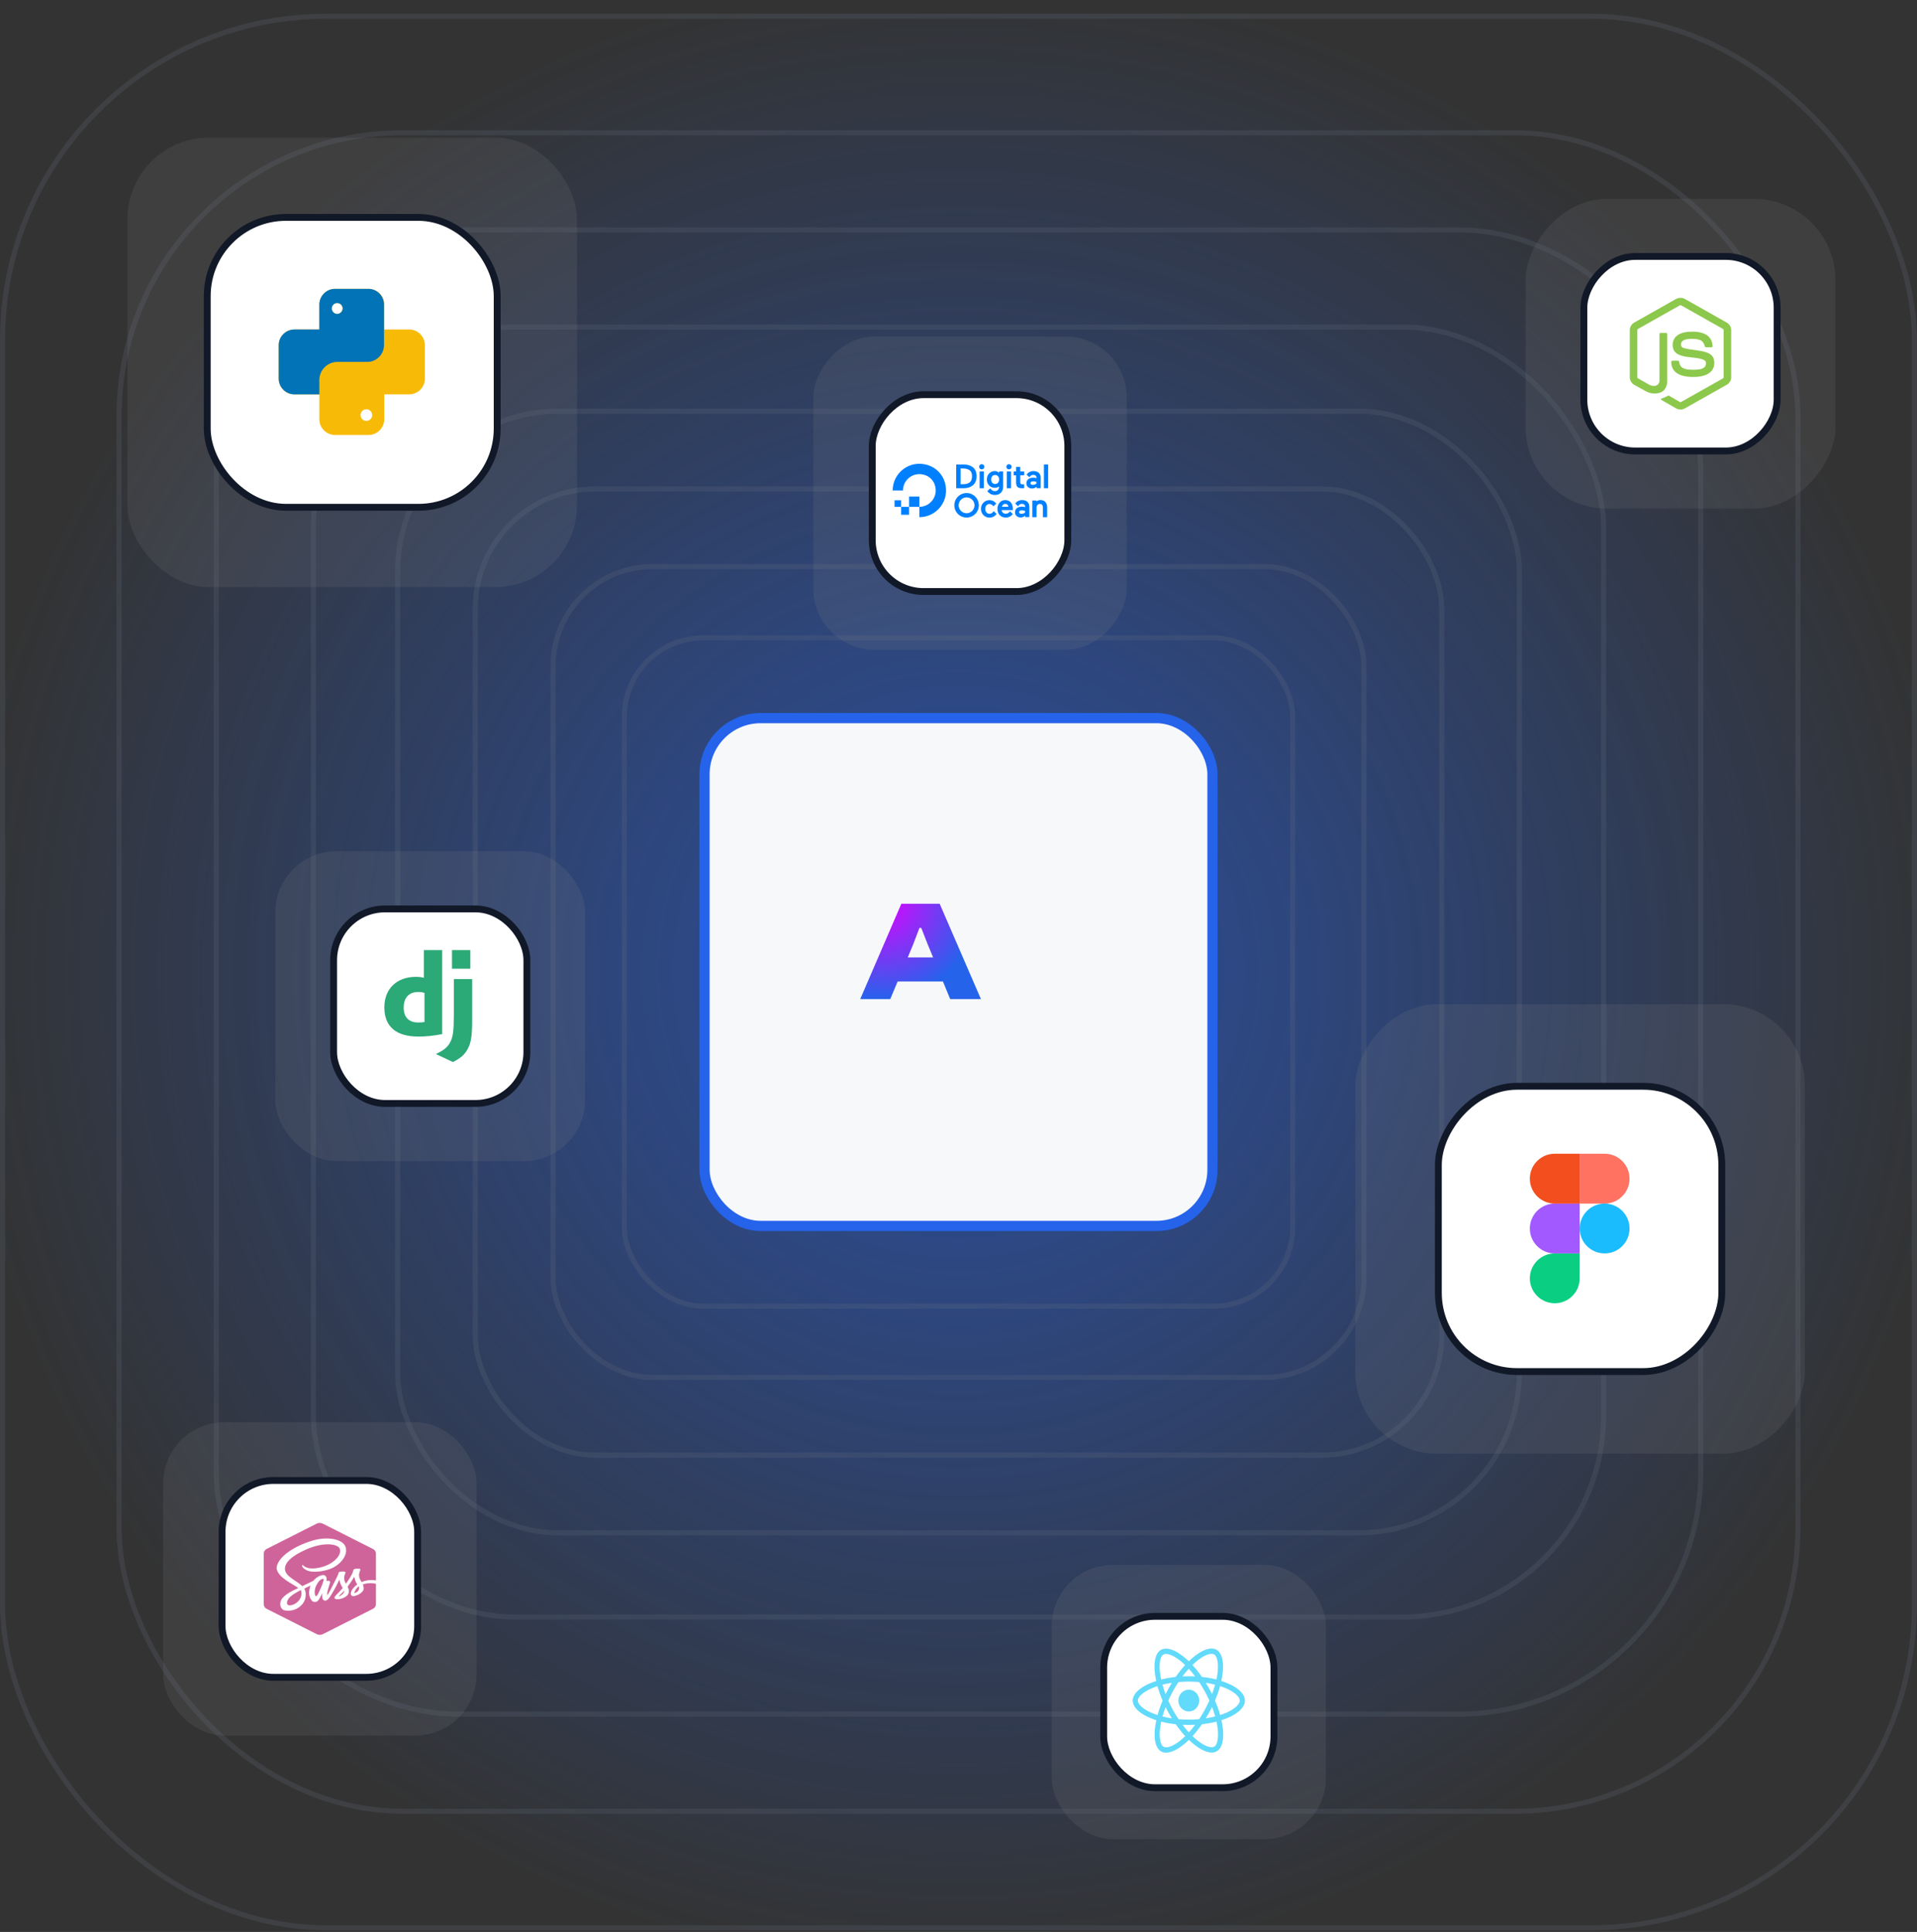 <svg width="376" height="379" viewBox="0 0 376 379" fill="none" xmlns="http://www.w3.org/2000/svg">
<rect x="0" y="0" width="376" height="379" fill="#333333" stroke="none"/>
<rect y="2.686" width="376" height="376" rx="101.622" fill="url(#paint0_radial_6080_556)" fill-opacity="0.6"/>
<rect x="138.189" y="140.875" width="99.622" height="99.622" rx="11" fill="#F7F8FA"/>
<rect x="138.189" y="140.875" width="99.622" height="99.622" rx="11" stroke="#2563EB" stroke-width="2"/>
<path d="M174.613 196H168.721L176.792 177.289H184.304L192.403 196H186.371L184.946 192.537H176.066L174.613 196ZM179.138 185.192L178.048 187.817H183.019L181.93 185.192L180.702 182.036H180.338L179.138 185.192Z" fill="url(#paint1_radial_6080_556)"/>
<g opacity="0.2">
<rect x="122.446" y="125.132" width="131.108" height="131.108" rx="15.5" stroke="#6B7280"/>
</g>
<g opacity="0.2">
<rect x="108.473" y="111.159" width="159.054" height="159.054" rx="19.5" stroke="#6B7280"/>
</g>
<g opacity="0.2">
<rect x="93.23" y="95.915" width="189.541" height="189.541" rx="23.5" stroke="#6B7280"/>
</g>
<g opacity="0.2">
<rect x="77.986" y="80.672" width="220.027" height="220.027" rx="31.5" stroke="#6B7280"/>
</g>
<g opacity="0.2">
<rect x="61.473" y="64.159" width="253.054" height="253.054" rx="39.5" stroke="#6B7280"/>
</g>
<g opacity="0.2">
<rect x="42.419" y="45.105" width="291.162" height="291.162" rx="47.5" stroke="#6B7280"/>
</g>
<g opacity="0.2">
<rect x="23.365" y="26.05" width="329.27" height="329.27" rx="55.5" stroke="#6B7280"/>
</g>
<g opacity="0.2">
<rect x="0.5" y="3.186" width="375" height="375" rx="63.5" stroke="#6B7280"/>
</g>
<rect x="25" y="27" width="88.166" height="88.166" rx="16" fill="#888888" fill-opacity="0.15"/>
<rect x="40.648" y="42.648" width="56.869" height="56.869" rx="15.443" fill="white"/>
<rect x="40.648" y="42.648" width="56.869" height="56.869" rx="15.443" stroke="#111827" stroke-width="1.343"/>
<path d="M80.251 64.636H75.364V59.748C75.364 58.931 75.039 58.147 74.461 57.569C73.883 56.991 73.1 56.667 72.282 56.667H65.718C64.9 56.667 64.116 56.991 63.538 57.569C62.961 58.147 62.636 58.931 62.636 59.748V64.636H57.748C56.931 64.636 56.147 64.961 55.569 65.539C54.991 66.117 54.666 66.9 54.666 67.718V74.282C54.666 75.1 54.991 75.883 55.569 76.461C56.147 77.039 56.931 77.364 57.748 77.364H62.636V82.252C62.636 83.069 62.961 83.853 63.538 84.431C64.116 85.009 64.9 85.333 65.718 85.333H72.282C73.1 85.333 73.883 85.009 74.461 84.431C75.039 83.853 75.364 83.069 75.364 82.252V77.364H80.251C81.069 77.364 81.853 77.039 82.431 76.461C83.008 75.883 83.333 75.1 83.333 74.282V67.718C83.333 66.9 83.008 66.117 82.431 65.539C81.853 64.961 81.069 64.636 80.251 64.636ZM66.133 61.583C65.851 61.579 65.581 61.464 65.382 61.263C65.184 61.062 65.073 60.791 65.073 60.508C65.073 60.227 65.184 59.957 65.383 59.758C65.582 59.559 65.852 59.447 66.133 59.447C66.416 59.447 66.687 59.559 66.888 59.757C67.09 59.956 67.204 60.225 67.208 60.508C67.204 60.792 67.09 61.063 66.889 61.264C66.688 61.465 66.417 61.579 66.133 61.583ZM71.867 82.567C71.562 82.567 71.271 82.446 71.056 82.231C70.841 82.016 70.72 81.724 70.72 81.42C70.72 81.27 70.75 81.122 70.807 80.984C70.865 80.845 70.95 80.72 71.056 80.615C71.163 80.509 71.29 80.426 71.429 80.37C71.568 80.314 71.717 80.286 71.867 80.288C72.167 80.288 72.455 80.407 72.667 80.62C72.879 80.832 72.999 81.12 72.999 81.42C73.001 81.57 72.973 81.719 72.917 81.858C72.861 81.997 72.778 82.124 72.672 82.23C72.567 82.337 72.442 82.422 72.303 82.479C72.165 82.537 72.016 82.567 71.867 82.567Z" fill="#F7BB07"/>
<path d="M72.282 56.667H65.718C64.9 56.667 64.116 56.991 63.538 57.569C62.961 58.147 62.636 58.931 62.636 59.748V64.636H57.748C56.931 64.636 56.147 64.961 55.569 65.539C54.991 66.117 54.666 66.9 54.666 67.718V74.282C54.666 75.1 54.991 75.883 55.569 76.461C56.147 77.039 56.931 77.364 57.748 77.364H62.636V74.497C62.651 73.574 63.024 72.693 63.676 72.041C64.329 71.388 65.21 71.015 66.133 71H72.024C72.898 71 73.737 70.653 74.355 70.034C74.974 69.416 75.321 68.578 75.321 67.703V59.748C75.321 58.938 75.002 58.161 74.433 57.584C73.865 57.008 73.092 56.678 72.282 56.667ZM66.133 61.583C65.851 61.579 65.581 61.464 65.382 61.263C65.184 61.062 65.073 60.791 65.073 60.508C65.073 60.227 65.184 59.957 65.383 59.758C65.582 59.559 65.852 59.447 66.133 59.447C66.416 59.447 66.687 59.559 66.888 59.757C67.09 59.956 67.204 60.225 67.208 60.508C67.204 60.792 67.09 61.063 66.889 61.264C66.688 61.465 66.417 61.579 66.133 61.583Z" fill="#0273B7"/>
<rect width="88.166" height="88.166" rx="16" transform="matrix(-1 0 0 1 354 197)" fill="#888888" fill-opacity="0.15"/>
<rect x="-0.671" y="0.671" width="55.598" height="55.965" rx="15.443" transform="matrix(-1 0 0 1 337.044 212.429)" fill="white"/>
<rect x="-0.671" y="0.671" width="55.598" height="55.965" rx="15.443" transform="matrix(-1 0 0 1 337.044 212.429)" stroke="#111827" stroke-width="1.343"/>
<g clip-path="url(#clip0_6080_556)">
<path d="M304.951 255.666C307.65 255.666 309.84 253.476 309.84 250.778V245.889H304.951C302.253 245.889 300.062 248.079 300.062 250.778C300.062 253.476 302.253 255.666 304.951 255.666Z" fill="#0ACF83"/>
<path d="M300.062 241C300.062 238.301 302.253 236.111 304.951 236.111H309.84V245.889H304.951C302.253 245.889 300.062 243.698 300.062 241Z" fill="#A259FF"/>
<path d="M300.062 231.222C300.062 228.523 302.253 226.333 304.951 226.333H309.84V236.111H304.951C302.253 236.111 300.062 233.921 300.062 231.222Z" fill="#F24E1E"/>
<path d="M309.84 226.333H314.729C317.428 226.333 319.618 228.523 319.618 231.222C319.618 233.921 317.428 236.111 314.729 236.111H309.84V226.333Z" fill="#FF7262"/>
<path d="M319.618 241C319.618 243.698 317.428 245.889 314.729 245.889C312.031 245.889 309.84 243.698 309.84 241C309.84 238.301 312.031 236.111 314.729 236.111C317.428 236.111 319.618 238.301 319.618 241Z" fill="#1ABCFE"/>
</g>
<rect x="32" y="279" width="61.472" height="61.472" rx="12" fill="#888888" fill-opacity="0.15"/>
<rect x="43.557" y="290.429" width="38.358" height="38.614" rx="10.071" fill="white"/>
<rect x="43.557" y="290.429" width="38.358" height="38.614" rx="10.071" stroke="#111827" stroke-width="1.343"/>
<path d="M58.497 312.197C58.097 312.415 57.495 312.769 57.03 313.153C56.265 313.784 56.105 314.659 56.508 314.864C56.881 315.053 57.753 314.828 58.376 314.234C59.03 313.61 59.3 312.819 59.022 311.922C58.989 311.939 58.957 311.956 58.925 311.972L58.926 311.973L58.883 311.994C58.721 312.079 58.588 312.149 58.497 312.197V312.197ZM69.727 311.913C69.5 312.343 69.489 312.481 69.558 312.525C69.886 312.422 70.43 312.173 70.434 311.507C70.434 311.408 70.409 311.301 70.369 311.189C70.018 311.46 69.815 311.745 69.727 311.913ZM73.251 310.614C72.373 310.525 71.689 310.632 71.157 310.826C71.256 311.05 71.332 311.282 71.342 311.517C71.367 312.032 70.961 312.414 70.538 312.686C70.291 312.845 70.028 312.951 69.807 313.014C69.631 313.079 69.396 313.147 69.23 313.117C68.863 313.052 68.667 312.767 68.917 312.139C69.052 311.799 69.441 311.281 70.069 310.836C69.926 310.578 69.766 310.316 69.685 310.075C69.525 309.6 69.476 309.313 69.476 309.313C69.476 309.313 68.959 310.251 68.291 311.103C68.253 311.153 68.214 311.201 68.176 311.249C68.307 311.516 68.41 311.797 68.424 312.081C68.449 312.596 68.193 312.986 67.77 313.257C67.54 313.405 67.296 313.507 67.086 313.572C66.951 313.623 66.678 313.708 66.29 313.73C66.078 313.743 65.874 313.731 65.76 313.656C65.603 313.552 65.584 313.424 65.665 313.25C65.734 313.101 66.248 312.589 66.679 312.139C66.794 312.019 66.906 311.896 67.013 311.771L67.011 311.766C67.011 311.766 67.089 311.678 67.216 311.525C67.058 311.228 66.858 310.919 66.764 310.64C66.604 310.165 66.556 309.878 66.556 309.878C66.556 309.878 66.031 311.052 65.485 311.99C65.062 312.716 64.779 313.157 64.652 313.35L64.651 313.357C64.651 313.357 64.632 313.385 64.599 313.43L64.574 313.465L64.574 313.462C64.432 313.645 64.114 314.004 63.797 314.004C62.928 314.004 63.247 312.462 63.247 312.462C63.247 312.462 62.993 313.033 62.707 313.523C62.474 313.923 62.262 314.261 61.797 314.261C61.663 314.261 61.452 314.258 61.276 314.112C60.877 313.78 60.572 312.94 60.631 312.288C60.682 311.735 60.78 311.351 60.914 311.031C60.647 311.158 60.382 311.288 60.12 311.423L59.688 311.645L59.702 311.667C60.059 312.27 60.154 313.59 59.376 314.604C58.598 315.619 57.151 316.236 55.74 315.893C55.285 315.782 54.597 314.96 55.19 313.813C55.713 312.802 57.804 311.846 58.355 311.607L58.506 311.534C57.408 310.695 54.664 309.562 54.28 307.822C54.171 307.332 54.434 306.16 56.081 304.814C57.466 303.681 59.392 302.814 61.172 302.261C64.161 301.333 67.32 301.88 67.806 303.546C68.284 305.183 66.658 307.142 64.575 307.847C62.715 308.475 61.178 308.375 60.546 308.194C59.828 307.988 59.407 307.574 59.304 307.341C59.264 307.249 59.195 307.095 59.304 307.043C59.372 307.01 59.399 307.018 59.579 307.192C59.751 307.357 60.44 307.801 61.75 307.672C65.188 307.336 67.258 305.001 66.604 303.745C66.146 302.865 63.496 302.468 60.186 303.91C56.146 305.67 55.926 307.121 55.892 307.672C55.797 309.188 58.032 309.986 59.241 311.113L59.287 311.158C59.514 311.049 59.753 310.933 59.987 310.821C60.471 310.589 60.955 310.357 61.44 310.126C61.865 309.586 62.729 308.989 63.352 308.989C64.349 308.989 64.006 310.241 64.006 310.241C64.006 310.241 64.027 310.183 64.054 310.183C64.082 310.182 64.192 310.018 64.499 310.116C64.816 310.218 64.744 310.412 64.746 310.431C64.75 310.47 64.372 311.582 64.215 312.296C64.14 312.637 64.183 312.885 64.206 312.885C64.237 312.885 64.3 312.798 64.358 312.705L64.357 312.702C64.357 312.702 64.401 312.632 64.475 312.505L64.489 312.478L64.49 312.48C64.612 312.269 64.729 312.056 64.84 311.841C65.117 311.308 66.173 309.251 66.263 309.024C66.352 308.796 66.399 308.561 66.443 308.46C66.486 308.359 66.859 308.283 67.296 308.286C67.732 308.288 67.776 308.451 67.779 308.485C67.782 308.518 67.572 308.97 67.523 309.289C67.475 309.608 67.521 309.767 67.561 310.035C67.587 310.21 67.712 310.432 67.861 310.684C68.312 310.039 69.106 308.806 69.182 308.46C69.235 308.224 69.319 307.997 69.363 307.897C69.407 307.796 69.779 307.72 70.216 307.722C70.652 307.725 70.696 307.888 70.699 307.921C70.702 307.955 70.491 308.406 70.443 308.725C70.395 309.044 70.441 309.204 70.481 309.472C70.515 309.701 70.718 310.009 70.919 310.359C71.468 310.123 72.114 309.964 72.871 309.961C73.184 309.959 73.548 309.987 73.736 310.038V304.766C73.736 304.394 73.517 304.052 73.149 303.866L63.305 298.895C63.124 298.804 62.92 298.756 62.711 298.756C62.503 298.756 62.298 298.804 62.118 298.895L52.301 303.863C51.933 304.049 51.736 304.392 51.736 304.764V314.709C51.736 315.08 51.934 315.424 52.302 315.609L62.134 320.581C62.314 320.673 62.518 320.721 62.726 320.721C62.933 320.721 63.137 320.673 63.317 320.581L73.154 315.609C73.522 315.423 73.736 315.08 73.736 314.709V310.69C73.612 310.658 73.429 310.632 73.251 310.614V310.614ZM62.661 310.093C62.45 310.3 62.09 310.833 61.921 311.279C61.587 312.164 61.731 313.064 61.968 313.118C62.245 313.181 62.699 311.998 62.916 311.535C63.053 311.245 63.582 309.958 63.466 309.787C63.376 309.652 63 309.761 62.661 310.093V310.093ZM66.49 313.078C66.49 313.078 66.424 313.133 66.452 313.148C66.492 313.169 66.576 313.142 66.668 313.1C66.928 312.957 67.513 312.6 67.514 312.072C67.514 312.056 67.513 312.041 67.512 312.025C67.391 312.164 67.269 312.301 67.144 312.436C66.96 312.636 66.49 313.078 66.49 313.078Z" fill="#CF649B"/>
<rect x="54" y="167" width="60.773" height="60.774" rx="12" fill="#888888" fill-opacity="0.15"/>
<rect x="65.434" y="178.307" width="37.907" height="38.16" rx="10.071" fill="white"/>
<rect x="65.434" y="178.307" width="37.907" height="38.16" rx="10.071" stroke="#111827" stroke-width="1.343"/>
<g clip-path="url(#clip1_6080_556)">
<path d="M83.133 186.387H86.728V202.864C84.886 203.213 83.531 203.35 82.064 203.35C77.673 203.345 75.387 201.383 75.387 197.616C75.387 193.986 77.812 191.63 81.569 191.63C82.152 191.63 82.596 191.676 83.133 191.813V186.387ZM83.259 194.783C82.838 194.645 82.491 194.599 82.046 194.599C80.228 194.599 79.178 195.709 79.178 197.652C79.178 199.545 80.182 200.59 82.023 200.59C82.421 200.59 82.745 200.567 83.259 200.499V194.783Z" fill="#2BA977"/>
<path d="M92.607 192.072V200.323C92.607 203.164 92.394 204.53 91.769 205.708C91.186 206.84 90.418 207.555 88.831 208.343L85.495 206.771C87.082 206.034 87.85 205.382 88.341 204.387C88.854 203.37 89.016 202.192 89.016 199.094V192.072H92.607V192.072ZM88.654 186.387H92.249V190.04H88.654V186.387Z" fill="#2BA977"/>
</g>
<rect x="206.281" y="307" width="53.788" height="53.788" rx="12" fill="#888888" fill-opacity="0.15"/>
<rect x="216.477" y="317.084" width="33.395" height="33.619" rx="10.071" fill="white"/>
<rect x="216.477" y="317.084" width="33.395" height="33.619" rx="10.071" stroke="#111827" stroke-width="1.343"/>
<path d="M244.175 333.611C244.175 332.091 242.35 330.651 239.551 329.758C240.197 326.784 239.91 324.418 238.646 323.661C238.354 323.483 238.013 323.399 237.641 323.399V324.441C237.847 324.441 238.013 324.484 238.152 324.563C238.762 324.928 239.027 326.316 238.821 328.103C238.771 328.542 238.691 329.005 238.592 329.477C237.713 329.253 236.753 329.08 235.744 328.968C235.139 328.103 234.511 327.317 233.879 326.63C235.341 325.213 236.713 324.437 237.646 324.437V323.394C236.412 323.394 234.798 324.311 233.166 325.9C231.534 324.32 229.919 323.413 228.686 323.413V324.455C229.614 324.455 230.991 325.227 232.453 326.634C231.825 327.322 231.197 328.103 230.601 328.968C229.587 329.08 228.628 329.253 227.749 329.482C227.646 329.014 227.569 328.561 227.516 328.126C227.305 326.34 227.565 324.951 228.17 324.582C228.305 324.498 228.48 324.46 228.686 324.46V323.417C228.309 323.417 227.969 323.502 227.673 323.679C226.412 324.437 226.13 326.798 226.78 329.762C223.991 330.66 222.175 332.096 222.175 333.611C222.175 335.13 224 336.57 226.798 337.464C226.152 340.437 226.439 342.803 227.704 343.561C227.995 343.738 228.336 343.823 228.713 343.823C229.946 343.823 231.56 342.906 233.193 341.316C234.825 342.897 236.439 343.804 237.673 343.804C238.049 343.804 238.39 343.72 238.686 343.542C239.946 342.785 240.229 340.423 239.578 337.459C242.359 336.566 244.175 335.126 244.175 333.611ZM238.336 330.492C238.17 331.095 237.964 331.717 237.731 332.339C237.547 331.965 237.354 331.591 237.143 331.217C236.937 330.843 236.717 330.478 236.498 330.123C237.134 330.221 237.749 330.342 238.336 330.492ZM236.282 335.472C235.933 336.103 235.574 336.701 235.202 337.258C234.534 337.319 233.856 337.351 233.175 337.351C232.498 337.351 231.821 337.319 231.157 337.262C230.785 336.706 230.421 336.112 230.072 335.486C229.731 334.873 229.421 334.251 229.139 333.625C229.417 332.998 229.731 332.372 230.067 331.759C230.417 331.128 230.776 330.529 231.148 329.973C231.816 329.912 232.493 329.879 233.175 329.879C233.852 329.879 234.529 329.912 235.193 329.968C235.565 330.525 235.928 331.118 236.278 331.745C236.619 332.358 236.928 332.979 237.211 333.606C236.928 334.233 236.619 334.859 236.282 335.472ZM237.731 334.864C237.973 335.49 238.179 336.117 238.35 336.725C237.762 336.874 237.143 337.001 236.502 337.099C236.722 336.739 236.942 336.369 237.148 335.991C237.354 335.617 237.547 335.238 237.731 334.864ZM233.184 339.853C232.767 339.404 232.35 338.904 231.937 338.357C232.341 338.375 232.753 338.389 233.17 338.389C233.592 338.389 234.009 338.38 234.417 338.357C234.013 338.904 233.596 339.404 233.184 339.853ZM229.847 337.099C229.211 337.001 228.596 336.879 228.009 336.729C228.175 336.126 228.381 335.504 228.614 334.882C228.798 335.257 228.991 335.631 229.202 336.005C229.412 336.379 229.628 336.743 229.847 337.099ZM233.161 327.368C233.578 327.817 233.995 328.318 234.408 328.865C234.004 328.846 233.592 328.832 233.175 328.832C232.753 328.832 232.336 328.841 231.928 328.865C232.332 328.318 232.749 327.817 233.161 327.368ZM229.843 330.123C229.623 330.483 229.404 330.852 229.197 331.231C228.991 331.605 228.798 331.979 228.614 332.353C228.372 331.726 228.166 331.1 227.995 330.492C228.583 330.347 229.202 330.221 229.843 330.123ZM225.785 335.977C224.197 335.271 223.17 334.345 223.17 333.611C223.17 332.877 224.197 331.946 225.785 331.245C226.17 331.072 226.592 330.917 227.027 330.772C227.282 331.689 227.619 332.643 228.036 333.62C227.623 334.593 227.291 335.542 227.04 336.454C226.596 336.309 226.175 336.15 225.785 335.977ZM228.197 342.658C227.587 342.294 227.323 340.905 227.529 339.119C227.578 338.679 227.659 338.216 227.758 337.744C228.637 337.969 229.596 338.142 230.605 338.254C231.211 339.119 231.838 339.904 232.471 340.592C231.009 342.008 229.637 342.785 228.704 342.785C228.502 342.78 228.332 342.738 228.197 342.658ZM238.834 339.095C239.045 340.882 238.785 342.27 238.179 342.64C238.045 342.724 237.87 342.761 237.664 342.761C236.735 342.761 235.359 341.99 233.897 340.582C234.525 339.895 235.152 339.114 235.749 338.249C236.762 338.137 237.722 337.964 238.601 337.735C238.704 338.207 238.785 338.661 238.834 339.095ZM240.56 335.977C240.175 336.15 239.753 336.304 239.318 336.449C239.063 335.532 238.726 334.579 238.309 333.601C238.722 332.629 239.054 331.68 239.305 330.768C239.749 330.913 240.17 331.072 240.565 331.245C242.152 331.951 243.179 332.877 243.179 333.611C243.175 334.345 242.148 335.275 240.56 335.977Z" fill="#61DAFB"/>
<path d="M233.17 335.748C234.302 335.748 235.22 334.791 235.22 333.611C235.22 332.431 234.302 331.474 233.17 331.474C232.039 331.474 231.121 332.431 231.121 333.611C231.121 334.791 232.039 335.748 233.17 335.748Z" fill="#61DAFB"/>
<rect width="61.472" height="61.472" rx="12" transform="matrix(-1 0 0 1 221 66)" fill="#888888" fill-opacity="0.15"/>
<rect x="-0.671" y="0.671" width="38.358" height="38.614" rx="10.071" transform="matrix(-1 0 0 1 208.771 76.758)" fill="white"/>
<rect x="-0.671" y="0.671" width="38.358" height="38.614" rx="10.071" transform="matrix(-1 0 0 1 208.771 76.758)" stroke="#111827" stroke-width="1.343"/>
<g clip-path="url(#clip2_6080_556)">
<path d="M180.323 101.459V99.427C182.474 99.427 184.143 97.294 183.318 95.031C183.015 94.199 182.343 93.527 181.506 93.224C179.242 92.404 177.109 94.069 177.109 96.219H175.083C175.083 92.79 178.401 90.117 181.993 91.24C183.562 91.733 184.815 92.98 185.302 94.549C186.425 98.144 183.751 101.459 180.323 101.459Z" fill="#0080FF"/>
<path fill-rule="evenodd" clip-rule="evenodd" d="M180.329 97.412V99.438H178.303V97.412H180.329ZM178.303 99.438V100.986H176.753V99.435L178.303 99.438ZM176.753 99.438H175.452V98.137H176.753V99.438Z" fill="#0080FF"/>
<path d="M190.73 91.604C190.27 91.281 189.682 91.124 189.012 91.124H187.549V95.775H189.026C189.695 95.775 190.277 95.607 190.743 95.263C190.994 95.088 191.193 94.834 191.339 94.52C191.475 94.207 191.548 93.831 191.548 93.423C191.548 93.016 191.475 92.65 191.339 92.336C191.193 92.023 190.994 91.772 190.733 91.604H190.73ZM188.409 91.907H188.869C189.382 91.907 189.8 92.012 190.121 92.21C190.476 92.429 190.653 92.837 190.653 93.422C190.653 94.028 190.479 94.457 190.121 94.687C189.818 94.885 189.4 94.99 188.877 94.99H188.407V91.905L188.409 91.907ZM192.559 91.061C192.412 91.061 192.297 91.113 192.193 91.207C192.145 91.253 192.108 91.309 192.083 91.37C192.057 91.431 192.045 91.497 192.047 91.563C192.047 91.709 192.099 91.824 192.193 91.929C192.287 92.023 192.412 92.075 192.559 92.075C192.695 92.074 192.825 92.022 192.925 91.929C193.019 91.835 193.071 91.709 193.071 91.563C193.072 91.497 193.06 91.431 193.035 91.37C193.01 91.309 192.972 91.253 192.925 91.207C192.82 91.113 192.692 91.061 192.559 91.061ZM192.14 92.493H192.966V95.775H192.14V92.493ZM195.966 92.765C195.715 92.545 195.443 92.409 195.14 92.409C194.68 92.409 194.304 92.567 194.011 92.88C193.719 93.183 193.562 93.58 193.562 94.061C193.562 94.521 193.708 94.918 194.001 95.232C194.293 95.534 194.68 95.692 195.13 95.692C195.443 95.692 195.726 95.608 195.945 95.43V95.503C195.945 95.775 195.872 95.984 195.725 96.13C195.579 96.277 195.38 96.35 195.129 96.35C194.753 96.35 194.512 96.203 194.22 95.806L193.655 96.35L193.666 96.371C193.791 96.538 193.969 96.705 194.22 96.862C194.46 97.019 194.774 97.102 195.14 97.102C195.631 97.102 196.028 96.956 196.321 96.653C196.614 96.35 196.76 95.953 196.76 95.461V92.483H195.945V92.765L195.966 92.765ZM195.749 94.709C195.603 94.876 195.415 94.949 195.185 94.949C194.944 94.949 194.767 94.865 194.62 94.709C194.474 94.541 194.411 94.332 194.411 94.068C194.411 93.796 194.484 93.587 194.62 93.42C194.756 93.253 194.955 93.18 195.185 93.18C195.425 93.18 195.603 93.263 195.749 93.42C195.896 93.588 195.969 93.808 195.969 94.068C195.969 94.329 195.896 94.539 195.749 94.709ZM197.481 92.493H198.307V95.775H197.481V92.493ZM197.899 91.061C197.753 91.061 197.638 91.113 197.534 91.207C197.486 91.253 197.448 91.309 197.423 91.37C197.398 91.431 197.386 91.497 197.387 91.563C197.387 91.709 197.44 91.824 197.534 91.929C197.628 92.023 197.753 92.075 197.899 92.075C198.035 92.074 198.166 92.022 198.265 91.929C198.359 91.835 198.412 91.709 198.412 91.563C198.413 91.497 198.401 91.431 198.376 91.37C198.35 91.309 198.313 91.253 198.265 91.207C198.161 91.113 198.046 91.061 197.899 91.061ZM200.115 91.604H199.3V92.493H198.83V93.245H199.3V94.604C199.3 95.032 199.384 95.336 199.551 95.513C199.719 95.691 200.022 95.775 200.44 95.775L200.837 95.764H200.879V95.012L200.596 95.022C200.398 95.022 200.272 94.991 200.209 94.917C200.146 94.844 200.115 94.698 200.115 94.479V93.235H200.889V92.483H200.115V91.605V91.604ZM204.756 91.113H205.581V95.775H204.756V91.113Z" fill="#0080FF"/>
<path d="M203.72 92.743C203.469 92.534 203.124 92.419 202.696 92.419C202.424 92.419 202.163 92.482 201.933 92.594C201.714 92.699 201.505 92.886 201.368 93.116L201.379 93.127L201.911 93.629C202.131 93.284 202.371 93.158 202.695 93.158C202.87 93.158 203.009 93.2 203.124 93.294C203.228 93.388 203.291 93.503 203.291 93.649V93.806C203.082 93.744 202.884 93.713 202.685 93.713C202.277 93.713 201.943 93.806 201.695 93.995C201.448 94.183 201.319 94.465 201.319 94.821C201.319 95.134 201.424 95.374 201.643 95.563C201.862 95.737 202.124 95.835 202.437 95.835C202.751 95.835 203.044 95.71 203.315 95.49V95.762H204.13V93.65C204.099 93.263 203.973 92.95 203.723 92.741L203.72 92.743ZM202.257 94.52C202.351 94.457 202.49 94.426 202.654 94.426C202.853 94.426 203.062 94.468 203.281 94.541V94.865C203.107 95.032 202.864 95.116 202.571 95.116C202.424 95.116 202.32 95.084 202.236 95.022C202.199 94.993 202.17 94.957 202.15 94.915C202.13 94.873 202.12 94.828 202.121 94.781C202.118 94.73 202.129 94.678 202.153 94.632C202.177 94.586 202.213 94.547 202.257 94.52Z" fill="#0080FF"/>
<path d="M194.926 100.288C194.779 100.455 194.623 100.601 194.508 100.675C194.392 100.749 194.246 100.79 194.079 100.79C193.839 100.79 193.64 100.706 193.483 100.518C193.326 100.343 193.243 100.1 193.243 99.828C193.243 99.546 193.326 99.316 193.483 99.138C193.64 98.961 193.838 98.867 194.079 98.867C194.341 98.867 194.623 99.034 194.863 99.316L195.406 98.793C195.051 98.334 194.602 98.114 194.058 98.114C193.609 98.114 193.214 98.282 192.888 98.606C192.561 98.93 192.407 99.337 192.407 99.828C192.407 100.319 192.574 100.727 192.888 101.05C193.212 101.375 193.598 101.545 194.058 101.545C194.653 101.545 195.135 101.284 195.469 100.814L194.925 100.288H194.926ZM198.322 98.637C198.207 98.469 198.05 98.344 197.852 98.25C197.653 98.155 197.423 98.103 197.173 98.103C196.713 98.103 196.336 98.27 196.054 98.605C195.782 98.94 195.636 99.347 195.636 99.838C195.636 100.34 195.794 100.747 196.086 101.061C196.388 101.374 196.786 101.531 197.277 101.531C197.831 101.531 198.291 101.298 198.636 100.862L198.657 100.841L198.114 100.319C198.061 100.381 197.988 100.444 197.926 100.507C197.842 100.579 197.768 100.643 197.685 100.681C197.555 100.745 197.412 100.778 197.267 100.775C197.034 100.775 196.849 100.713 196.703 100.577C196.567 100.452 196.483 100.284 196.462 100.075H198.647L198.657 99.772C198.657 99.563 198.626 99.354 198.573 99.166C198.521 98.978 198.438 98.8 198.323 98.633L198.322 98.637ZM196.514 99.41C196.556 99.253 196.629 99.118 196.734 99.023C196.849 98.908 196.995 98.856 197.162 98.856C197.361 98.856 197.517 98.908 197.622 99.023C197.72 99.129 197.78 99.266 197.789 99.41H196.514Z" fill="#0080FF"/>
<path d="M201.489 98.425C201.238 98.216 200.893 98.101 200.464 98.101C200.192 98.101 199.931 98.163 199.702 98.275C199.482 98.38 199.273 98.568 199.137 98.798L199.147 98.808L199.68 99.31C199.899 98.965 200.14 98.84 200.464 98.84C200.638 98.84 200.777 98.882 200.892 98.976C200.997 99.07 201.06 99.185 201.06 99.331V99.488C200.851 99.425 200.652 99.394 200.453 99.394C200.046 99.394 199.711 99.488 199.464 99.676C199.216 99.865 199.087 100.147 199.087 100.502C199.087 100.816 199.192 101.056 199.411 101.244C199.631 101.419 199.892 101.516 200.206 101.516C200.52 101.516 200.812 101.391 201.084 101.171V101.443H201.899V99.332C201.867 98.945 201.742 98.631 201.491 98.422L201.489 98.425ZM200.025 100.201C200.12 100.139 200.258 100.107 200.423 100.107C200.621 100.107 200.83 100.149 201.05 100.222V100.546C200.875 100.714 200.632 100.797 200.339 100.797C200.193 100.797 200.088 100.766 200.005 100.703C199.968 100.675 199.939 100.638 199.919 100.597C199.899 100.555 199.889 100.509 199.89 100.463C199.887 100.411 199.898 100.359 199.922 100.313C199.946 100.267 199.981 100.229 200.025 100.201Z" fill="#0080FF"/>
<path d="M205.042 98.487C204.809 98.226 204.488 98.1 204.08 98.1C203.756 98.1 203.484 98.194 203.286 98.383V98.184H202.481V101.456H203.307V99.647C203.307 99.397 203.369 99.198 203.481 99.065C203.593 98.933 203.753 98.856 203.973 98.856C204.161 98.856 204.297 98.919 204.401 99.044C204.505 99.17 204.558 99.347 204.558 99.556V101.459H205.384V99.556C205.384 99.107 205.269 98.742 205.039 98.49L205.042 98.487ZM189.585 101.529C188.947 101.529 188.336 101.276 187.885 100.825C187.434 100.374 187.181 99.763 187.181 99.125C187.181 98.488 187.434 97.876 187.885 97.425C188.336 96.975 188.947 96.721 189.585 96.721C190.222 96.721 190.833 96.975 191.284 97.425C191.735 97.876 191.988 98.488 191.988 99.125C191.988 99.763 191.735 100.374 191.284 100.825C190.833 101.276 190.222 101.529 189.585 101.529ZM189.585 97.571C188.727 97.571 188.027 98.271 188.027 99.128C188.027 99.985 188.728 100.685 189.585 100.685C190.441 100.685 191.142 99.985 191.142 99.128C191.142 98.271 190.441 97.571 189.585 97.571Z" fill="#0080FF"/>
</g>
<rect width="60.773" height="60.774" rx="16" transform="matrix(-1 0 0 1 360 39)" fill="#888888" fill-opacity="0.15"/>
<rect x="-0.671" y="0.671" width="37.907" height="38.16" rx="10.071" transform="matrix(-1 0 0 1 347.895 49.636)" fill="white"/>
<rect x="-0.671" y="0.671" width="37.907" height="38.16" rx="10.071" transform="matrix(-1 0 0 1 347.895 49.636)" stroke="#111827" stroke-width="1.343"/>
<g clip-path="url(#clip3_6080_556)">
<path d="M328.712 58.666C329.255 58.355 329.963 58.354 330.506 58.666C333.236 60.209 335.967 61.749 338.696 63.292C339.21 63.582 339.553 64.153 339.548 64.745V74.026C339.552 74.642 339.174 75.227 338.633 75.51C335.912 77.044 333.192 78.58 330.471 80.114C329.917 80.431 329.195 80.406 328.658 80.064C327.842 79.591 327.025 79.12 326.209 78.648C326.043 78.548 325.855 78.469 325.737 78.308C325.841 78.167 326.027 78.15 326.178 78.088C326.519 77.98 326.831 77.806 327.144 77.638C327.223 77.584 327.32 77.604 327.396 77.653C328.093 78.053 328.785 78.464 329.485 78.861C329.634 78.947 329.785 78.832 329.913 78.761C332.583 77.252 335.257 75.748 337.927 74.239C338.026 74.191 338.08 74.086 338.072 73.978C338.074 70.916 338.073 67.854 338.073 64.792C338.084 64.669 338.013 64.556 337.902 64.506C335.19 62.979 332.48 61.449 329.769 59.922C329.722 59.89 329.666 59.872 329.609 59.872C329.552 59.872 329.497 59.889 329.449 59.921C326.738 61.449 324.028 62.98 321.317 64.507C321.206 64.558 321.132 64.669 321.145 64.792C321.146 67.854 321.145 70.916 321.145 73.978C321.141 74.031 321.152 74.084 321.179 74.13C321.205 74.176 321.245 74.213 321.293 74.236C322.016 74.646 322.741 75.054 323.465 75.463C323.872 75.682 324.373 75.812 324.823 75.644C325.219 75.502 325.497 75.097 325.49 74.676C325.493 71.633 325.488 68.588 325.492 65.545C325.482 65.41 325.611 65.298 325.742 65.311C326.09 65.309 326.438 65.306 326.785 65.312C326.93 65.309 327.03 65.454 327.012 65.59C327.011 68.653 327.016 71.716 327.01 74.779C327.011 75.596 326.676 76.484 325.921 76.884C324.99 77.365 323.84 77.263 322.921 76.801C322.126 76.404 321.367 75.935 320.585 75.51C320.042 75.229 319.667 74.642 319.67 74.026V64.745C319.665 64.141 320.022 63.559 320.551 63.274C323.272 61.739 325.992 60.202 328.712 58.666Z" fill="#8CC84B"/>
<path d="M331.086 65.095C332.273 65.019 333.543 65.05 334.611 65.635C335.437 66.082 335.896 67.023 335.91 67.941C335.887 68.065 335.758 68.133 335.64 68.125C335.295 68.124 334.951 68.129 334.607 68.123C334.461 68.128 334.376 67.993 334.357 67.864C334.258 67.425 334.019 66.99 333.605 66.778C332.97 66.46 332.234 66.476 331.542 66.482C331.036 66.509 330.493 66.553 330.064 66.85C329.736 67.075 329.636 67.53 329.753 67.896C329.864 68.159 330.167 68.243 330.415 68.322C331.845 68.696 333.361 68.659 334.763 69.151C335.344 69.351 335.912 69.741 336.111 70.349C336.371 71.164 336.257 72.138 335.677 72.793C335.207 73.331 334.522 73.624 333.839 73.783C332.931 73.986 331.988 73.991 331.065 73.901C330.197 73.802 329.294 73.574 328.624 72.983C328.052 72.486 327.772 71.711 327.8 70.963C327.806 70.837 327.932 70.748 328.053 70.759C328.4 70.756 328.747 70.755 329.093 70.759C329.232 70.749 329.334 70.869 329.341 70.999C329.405 71.418 329.563 71.858 329.928 72.106C330.633 72.561 331.517 72.529 332.323 72.542C332.992 72.513 333.742 72.504 334.288 72.062C334.575 71.81 334.661 71.388 334.583 71.025C334.499 70.719 334.178 70.576 333.903 70.483C332.492 70.037 330.959 70.199 329.561 69.694C328.994 69.493 328.445 69.114 328.227 68.531C327.923 67.706 328.062 66.685 328.703 66.053C329.327 65.424 330.229 65.182 331.086 65.095V65.095Z" fill="#8CC84B"/>
</g>
<defs>
<radialGradient id="paint0_radial_6080_556" cx="0" cy="0" r="1" gradientUnits="userSpaceOnUse" gradientTransform="translate(188 190.686) rotate(90) scale(196.814)">
<stop stop-color="#2563EB"/>
<stop offset="1" stop-color="#2563EB" stop-opacity="0"/>
</radialGradient>
<radialGradient id="paint1_radial_6080_556" cx="0" cy="0" r="1" gradientUnits="userSpaceOnUse" gradientTransform="translate(172.556 176.711) rotate(51.193) scale(48.224 48.157)">
<stop stop-color="#E200FF"/>
<stop offset="0.404" stop-color="#2563EB"/>
</radialGradient>
<clipPath id="clip0_6080_556">
<rect width="19.559" height="29.333" fill="white" transform="translate(300.061 226.333)"/>
</clipPath>
<clipPath id="clip1_6080_556">
<rect width="18" height="22" fill="white" transform="translate(75.387 186.387)"/>
</clipPath>
<clipPath id="clip2_6080_556">
<rect width="32.017" height="11.642" fill="white" transform="translate(174.256 90.915)"/>
</clipPath>
<clipPath id="clip3_6080_556">
<rect width="19.976" height="22" fill="white" transform="translate(319.623 58.387)"/>
</clipPath>
</defs>
</svg>
